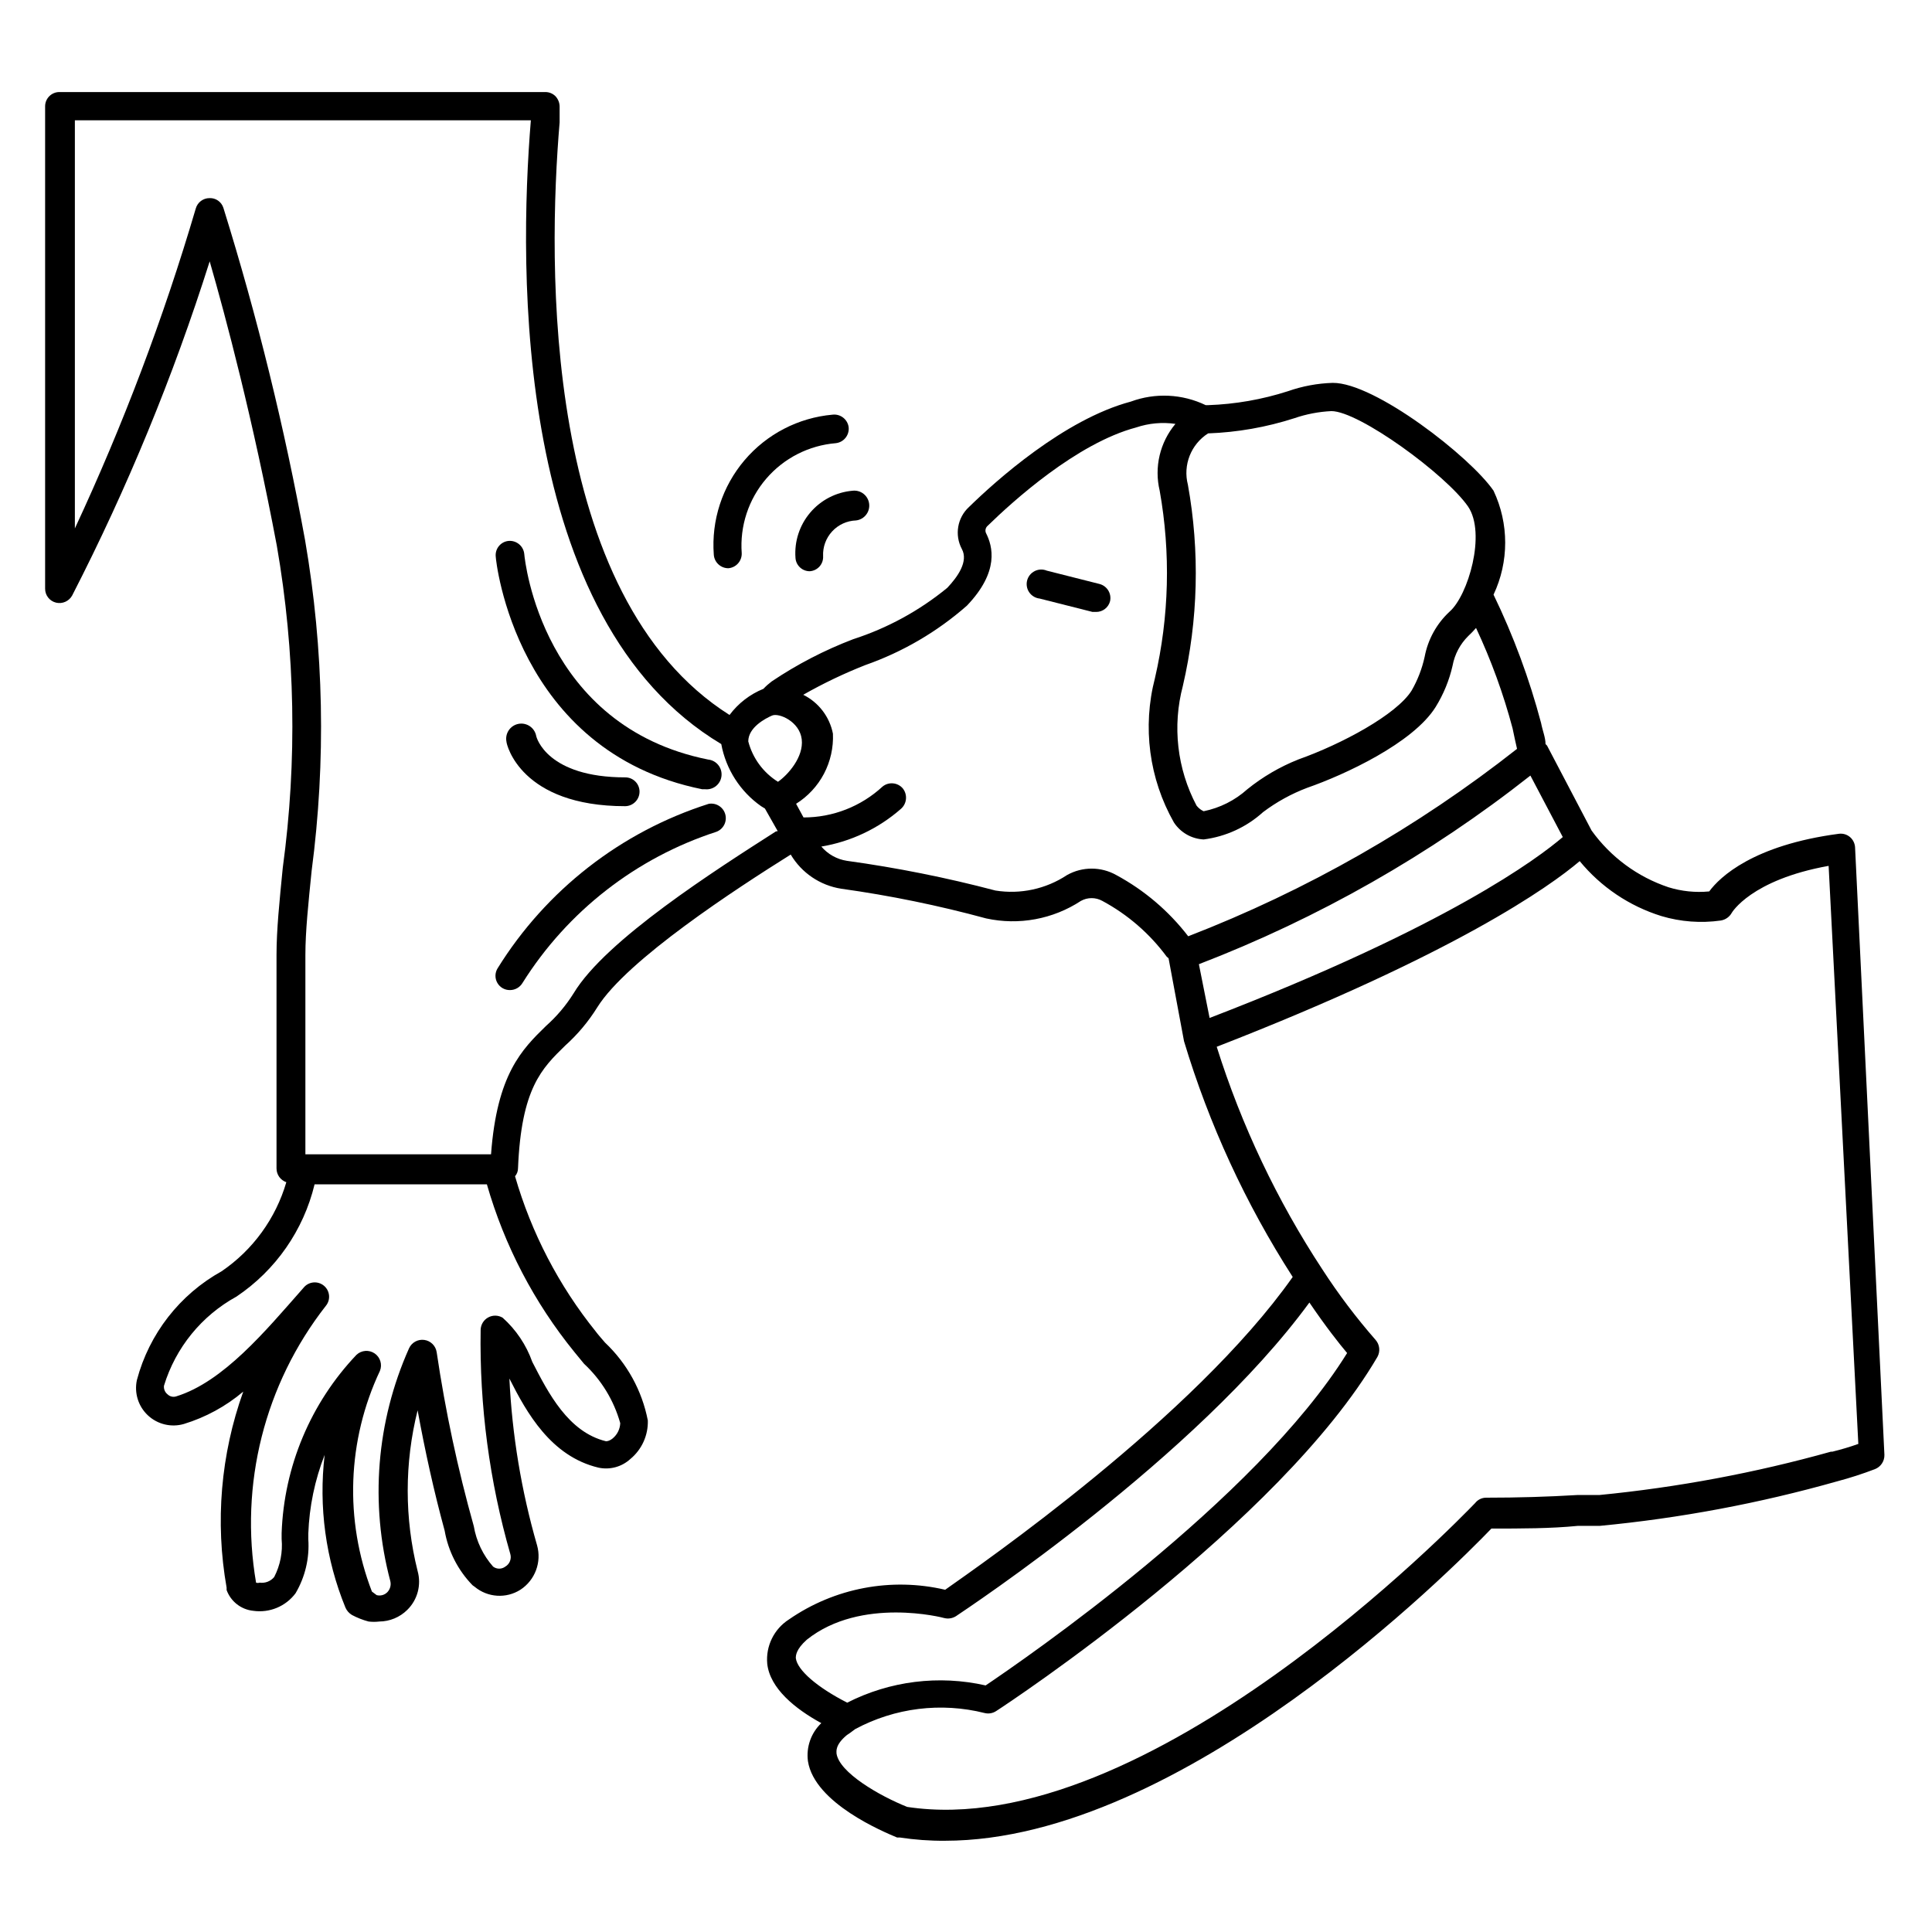 <?xml version="1.0" encoding="UTF-8"?>
<!-- Uploaded to: SVG Repo, www.svgrepo.com, Generator: SVG Repo Mixer Tools -->
<svg fill="#000000" width="800px" height="800px" version="1.1" viewBox="144 144 512 512" xmlns="http://www.w3.org/2000/svg">
 <g>
  <path d="m330.09 353.16h0.789c2.172 0.219 4.113-1.367 4.328-3.543 0.219-2.172-1.367-4.113-3.543-4.328-43.926-8.816-48.57-52.586-48.727-54.473v-0.004c-0.207-2.102-2.066-3.644-4.172-3.461-1.004 0.098-1.926 0.594-2.562 1.379-0.637 0.781-0.934 1.789-0.824 2.793 0 0.863 5.195 51.641 54.711 61.637z"/>
  <path d="m331.83 357.02c-23.262 7.398-43.113 22.867-55.973 43.613-0.719 1.18-0.738 2.656-0.051 3.852 0.691 1.199 1.977 1.926 3.359 1.895 1.355-0.004 2.613-0.723 3.305-1.891 11.906-18.969 30.102-33.152 51.406-40.066 1.852-0.715 2.859-2.715 2.328-4.629-0.527-1.91-2.422-3.109-4.375-2.773z"/>
  <path d="m286.09 338.99c-0.434-2.176-2.551-3.586-4.723-3.152-2.176 0.438-3.582 2.551-3.148 4.727 0 0.707 3.777 17.082 31.488 17.082 2.098-0.043 3.777-1.758 3.777-3.859 0-1-0.398-1.961-1.105-2.672-0.711-0.707-1.672-1.105-2.672-1.105-20.625 0-23.539-10.469-23.617-11.02z"/>
  <path d="m435.42 298.77-14.012-3.543c-1.031-0.43-2.199-0.387-3.199 0.117-1 0.5-1.734 1.41-2.012 2.492-0.277 1.082-0.07 2.234 0.57 3.152 0.637 0.918 1.641 1.516 2.75 1.637l14.012 3.543h0.945c1.738 0.02 3.266-1.152 3.703-2.836 0.449-2.012-0.766-4.023-2.758-4.562z"/>
  <path d="m635.61 368.51c-0.07-1.039-0.551-2.004-1.34-2.68-0.824-0.703-1.914-1.02-2.992-0.863-22.594 2.992-31.488 11.414-34.32 15.273v-0.004c-3.633 0.352-7.297-0.023-10.785-1.102-8.207-2.742-15.34-8.004-20.387-15.035l-11.809-22.516-0.395-0.395c0-1.73-0.789-3.543-1.18-5.59v0.004c-3.102-11.715-7.316-23.102-12.598-34.008 4.117-8.723 4.117-18.828 0-27.551-6.219-9.055-31.488-28.652-42.586-28.574v-0.004c-4.055 0.121-8.062 0.863-11.887 2.207-6.856 2.207-13.98 3.453-21.176 3.699h-0.629c-6.211-2.992-13.371-3.332-19.84-0.945-17.711 4.723-35.895 21.098-42.902 27.945-3.082 2.84-3.856 7.402-1.891 11.102 1.812 3.305-1.102 7.398-3.856 10.312-7.391 6.062-15.855 10.68-24.953 13.617-7.59 2.898-14.828 6.648-21.57 11.18-0.789 0.594-1.527 1.25-2.203 1.965-3.57 1.449-6.672 3.844-8.977 6.93-49.75-31.488-48.176-119.89-45.027-157.05v-4.172c-0.008-1.023-0.402-2.008-1.102-2.758-0.711-0.707-1.672-1.102-2.676-1.102h-128.79c-2.059 0-3.738 1.645-3.781 3.699v127.92c-0.008 1.762 1.199 3.297 2.914 3.699 1.68 0.395 3.414-0.379 4.25-1.887 14.609-28.449 26.801-58.074 36.449-88.562 4.25 14.723 11.492 41.957 17.789 75.336 4.906 28.223 5.438 57.027 1.574 85.41-0.867 8.816-1.652 16.375-1.652 23.066v56.602c0.012 1.633 1.051 3.086 2.598 3.621-2.809 9.621-8.875 17.973-17.16 23.613-11.086 6.152-19.188 16.559-22.438 28.812-0.746 3.414 0.359 6.969 2.91 9.359s6.172 3.262 9.527 2.293c5.777-1.762 11.137-4.68 15.746-8.582-5.969 16.641-7.488 34.547-4.41 51.957v0.629c1.105 3.047 3.859 5.188 7.086 5.508 4.293 0.609 8.578-1.172 11.18-4.644 2.547-4.324 3.727-9.316 3.383-14.324v-1.496c0.262-7.148 1.727-14.199 4.332-20.863-1.625 13.738 0.27 27.66 5.508 40.465 0.355 0.82 0.961 1.512 1.734 1.969 1.395 0.746 2.875 1.324 4.406 1.73 0.941 0.113 1.895 0.113 2.836 0 2.769-0.02 5.426-1.121 7.398-3.07 2.734-2.676 3.789-6.629 2.754-10.312-3.5-13.98-3.5-28.609 0-42.586 1.969 10.785 4.328 21.492 7.164 31.883v-0.004c0.953 5.465 3.531 10.512 7.402 14.484l0.551 0.395c3.441 2.867 8.34 3.188 12.121 0.789 3.898-2.547 5.684-7.332 4.41-11.809-4.152-14.387-6.609-29.207-7.324-44.164 4.566 9.055 11.02 20.625 23.617 23.617 3.012 0.645 6.148-0.203 8.422-2.281 3.051-2.512 4.766-6.289 4.644-10.234-1.531-7.891-5.496-15.102-11.336-20.625-0.867-1.023-1.73-1.969-2.441-2.914h0.004c-9.805-12.164-17.082-26.16-21.414-41.168 0.512-0.594 0.793-1.348 0.789-2.129 0.867-21.176 6.297-26.449 12.516-32.512 3.301-2.961 6.164-6.383 8.504-10.152 7.871-12.594 36.918-31.488 51.246-40.461v-0.004c2.887 4.863 7.793 8.184 13.383 9.055 12.957 1.805 25.789 4.438 38.414 7.871 8.656 1.887 17.703 0.215 25.113-4.644 1.762-0.98 3.906-0.98 5.668 0 6.719 3.609 12.551 8.664 17.082 14.801l0.473 0.395 4.094 21.965-0.004-0.004c6.644 22.078 16.344 43.113 28.812 62.504-26.293 37.312-82.656 76.203-92.102 82.895-14.293-3.344-29.336-0.484-41.406 7.871-3.953 2.531-6.168 7.055-5.746 11.73 0.707 6.535 7.398 11.965 14.328 15.742h-0.004c-2.719 2.602-4.035 6.344-3.539 10.078 1.73 11.18 20.23 18.812 23.617 20.23h0.707c3.957 0.602 7.957 0.895 11.965 0.863 62.977 0 134.61-72.109 144.84-82.734 7.871 0 15.742 0 22.828-0.707h5.828c21.305-2.027 42.383-5.977 62.977-11.809 3.387-0.898 6.723-1.977 9.996-3.227 1.555-0.602 2.562-2.113 2.519-3.781zm-178.14-42.746c4.066-17.488 4.519-35.625 1.336-53.293-1.355-5.223 0.805-10.723 5.356-13.621 7.758-0.281 15.438-1.633 22.828-4.012 3.176-1.094 6.488-1.73 9.84-1.891 7.32 0 30.309 16.766 36.211 25.27 4.879 7.164 0 23.617-4.879 27.867-3.43 3.176-5.75 7.371-6.613 11.965-0.688 3.152-1.855 6.18-3.465 8.973-4.016 6.375-18.5 14.168-30.07 18.262v0.004c-4.856 1.934-9.395 4.59-13.461 7.871-3.266 2.941-7.262 4.953-11.57 5.824 0 0-1.023-0.395-1.891-1.496-5.152-9.742-6.445-21.07-3.621-31.723zm-161.22 176.57 2.519 3.07c4.586 4.266 7.91 9.711 9.602 15.742-0.059 1.559-0.773 3.016-1.969 4.016 0 0-0.863 0.785-1.809 0.785-9.996-2.441-15.273-12.754-19.523-21.02v0.004c-1.598-4.508-4.305-8.543-7.871-11.73-1.18-0.699-2.641-0.723-3.84-0.059-1.199 0.664-1.953 1.918-1.984 3.285-0.328 20.094 2.324 40.121 7.871 59.434 0.359 1.281-0.191 2.641-1.34 3.309-0.953 0.719-2.273 0.719-3.227 0-2.668-3.023-4.441-6.731-5.117-10.707-4.25-15.152-7.539-30.562-9.84-46.129-0.258-1.688-1.59-3.004-3.277-3.238-1.691-0.238-3.332 0.664-4.043 2.215-8.664 19.398-10.414 41.18-4.961 61.715 0.25 1.043-0.047 2.141-0.785 2.914-0.734 0.754-1.816 1.055-2.836 0.785l-1.258-0.941c-7.312-18.969-6.547-40.105 2.125-58.492 0.676-1.68 0.09-3.602-1.402-4.621-1.492-1.023-3.496-0.867-4.816 0.371-12.152 12.797-19.207 29.598-19.836 47.234v1.574c0.32 3.477-0.363 6.973-1.969 10.074-0.941 1.133-2.398 1.699-3.859 1.496-0.305 0.102-0.637 0.102-0.945 0-4.461-25.973 2.258-52.617 18.5-73.367 1.328-1.629 1.082-4.027-0.551-5.352-1.629-1.328-4.027-1.082-5.352 0.551l-0.551 0.629c-9.449 10.707-20.703 24.324-33.223 28.18-0.801 0.254-1.68 0.043-2.281-0.551-0.691-0.543-1.051-1.406-0.945-2.281 3.078-10.078 9.969-18.551 19.207-23.617 10.387-6.973 17.777-17.594 20.703-29.754h45.66c4.656 16.242 12.555 31.371 23.223 44.477zm53.371-138c-15.742 10.078-45.105 28.734-53.609 42.902-2.012 3.219-4.481 6.137-7.32 8.656-6.375 6.219-12.988 12.754-14.562 34.008h-49.199v-52.82c0-6.297 0.789-13.699 1.652-22.277 3.836-29.125 3.254-58.664-1.73-87.617-5.422-29.773-12.652-59.191-21.648-88.086-0.5-1.605-2.019-2.676-3.699-2.598-1.688 0.008-3.168 1.129-3.625 2.754-8.547 29.02-19.258 57.359-32.039 84.781v-108.16h120.84c-3.227 39.359-4.566 132.41 50.461 165.31 1.227 6.652 5.012 12.562 10.547 16.453l1.023 0.629 3.387 5.984zm0.551-13.145v-0.004c-3.894-2.43-6.715-6.262-7.871-10.707 0-3.699 4.488-6.062 6.297-6.848 1.812-0.789 7.32 1.574 7.871 6.297 0.551 4.723-3.699 9.449-6.297 11.258zm89.664 24.719v-0.004c-4.059-2.285-9.012-2.285-13.07 0-5.586 3.695-12.355 5.16-18.969 4.094-12.949-3.414-26.094-6.043-39.359-7.871-2.641-0.406-5.043-1.746-6.773-3.781 7.828-1.305 15.133-4.766 21.098-9.996 1.59-1.391 1.797-3.789 0.473-5.434-1.363-1.578-3.734-1.785-5.352-0.469-5.699 5.269-13.18 8.195-20.941 8.184l-1.969-3.621c3.125-1.957 5.676-4.707 7.391-7.969 1.711-3.266 2.531-6.926 2.371-10.609-0.875-4.473-3.785-8.285-7.871-10.312 5.289-3.008 10.789-5.641 16.453-7.871 9.902-3.473 19.039-8.816 26.922-15.742 8.66-9.055 6.848-15.742 5.039-19.285v-0.004c-0.27-0.664-0.078-1.426 0.473-1.887 6.613-6.453 23.617-21.883 39.359-26.055v-0.004c3.344-1.121 6.902-1.445 10.391-0.941-4.117 4.91-5.664 11.48-4.172 17.711 2.941 16.473 2.512 33.371-1.258 49.672-3.363 12.922-1.555 26.645 5.035 38.258 1.758 2.668 4.684 4.336 7.875 4.488 5.863-0.746 11.359-3.273 15.742-7.242 3.582-2.699 7.531-4.871 11.73-6.457 9.762-3.387 28.023-11.809 34.008-21.41 2.09-3.375 3.609-7.07 4.484-10.941 0.551-2.992 2.008-5.742 4.172-7.875 0.723-0.668 1.406-1.379 2.047-2.125 4.016 8.562 7.258 17.469 9.684 26.609 0.395 1.969 0.789 3.699 1.18 5.434v-0.004c-26.414 20.801-55.785 37.543-87.141 49.672-5.141-6.684-11.633-12.211-19.051-16.215zm21.883 23.617v-0.004c31.625-12.16 61.242-29.012 87.852-49.988l8.582 16.297c-6.453 5.512-30.387 23.617-93.598 47.941zm-106.82 183.89c0-0.629 0-2.281 2.914-4.879 14.406-11.492 36.211-5.824 36.367-5.746v-0.004c1.07 0.285 2.211 0.113 3.148-0.473 2.676-1.812 63.684-42.117 93.676-83.129 4.328 6.375 7.871 10.863 9.996 13.383-24.242 39.125-85.879 81.398-95.797 88.09-12.387-2.809-25.363-1.191-36.684 4.566-7.875-4.016-13.227-8.582-13.621-11.809zm274.73-54.711h-0.395c-20.09 5.621-40.637 9.465-61.402 11.492h-5.824c-7.871 0.473-15.742 0.707-24.168 0.707-1.137 0-2.211 0.523-2.91 1.418-4.41 4.566-87.066 90.133-150.51 80.531-7.477-2.992-18.027-9.133-18.734-14.168 0-0.551-0.395-2.281 2.754-4.879l0.707-0.473 1.496-1.102v-0.004c10.512-5.644 22.75-7.16 34.32-4.25 1.055 0.258 2.172 0.055 3.07-0.551 3.07-1.969 75.02-49.438 101-93.836 0.801-1.445 0.609-3.238-0.473-4.488-5.141-5.871-9.848-12.105-14.094-18.656-12.02-18.293-21.449-38.16-28.023-59.039 62.977-24.48 88.246-42.43 96.195-49.199 5.641 6.863 13.168 11.926 21.648 14.562 5.102 1.523 10.473 1.926 15.746 1.18 1.23-0.199 2.305-0.953 2.91-2.047 0 0 5.039-8.738 25.664-12.438l7.871 153.19c-2.246 0.801-4.531 1.48-6.848 2.047z"/>
  <path d="m337.02 294.59c2.066-0.168 3.633-1.941 3.543-4.016-0.523-7.164 1.805-14.246 6.481-19.699 4.672-5.457 11.312-8.844 18.473-9.43 2.106-0.246 3.613-2.144 3.383-4.25-0.285-2.07-2.172-3.539-4.25-3.305-9.066 0.801-17.453 5.141-23.348 12.082-5.891 6.938-8.816 15.918-8.141 24.996 0.125 2.035 1.816 3.625 3.859 3.621z"/>
  <path d="m354.81 291.84c0.125 1.996 1.781 3.547 3.777 3.543 1.004-0.059 1.941-0.52 2.606-1.27 0.668-0.754 1.004-1.742 0.938-2.746-0.105-2.414 0.758-4.769 2.398-6.543 1.641-1.777 3.926-2.82 6.34-2.902 2.176-0.262 3.727-2.234 3.465-4.406-0.262-2.176-2.234-3.727-4.41-3.465-4.352 0.379-8.379 2.461-11.207 5.793-2.828 3.328-4.234 7.641-3.906 11.996z"/>
 </g>
</svg>